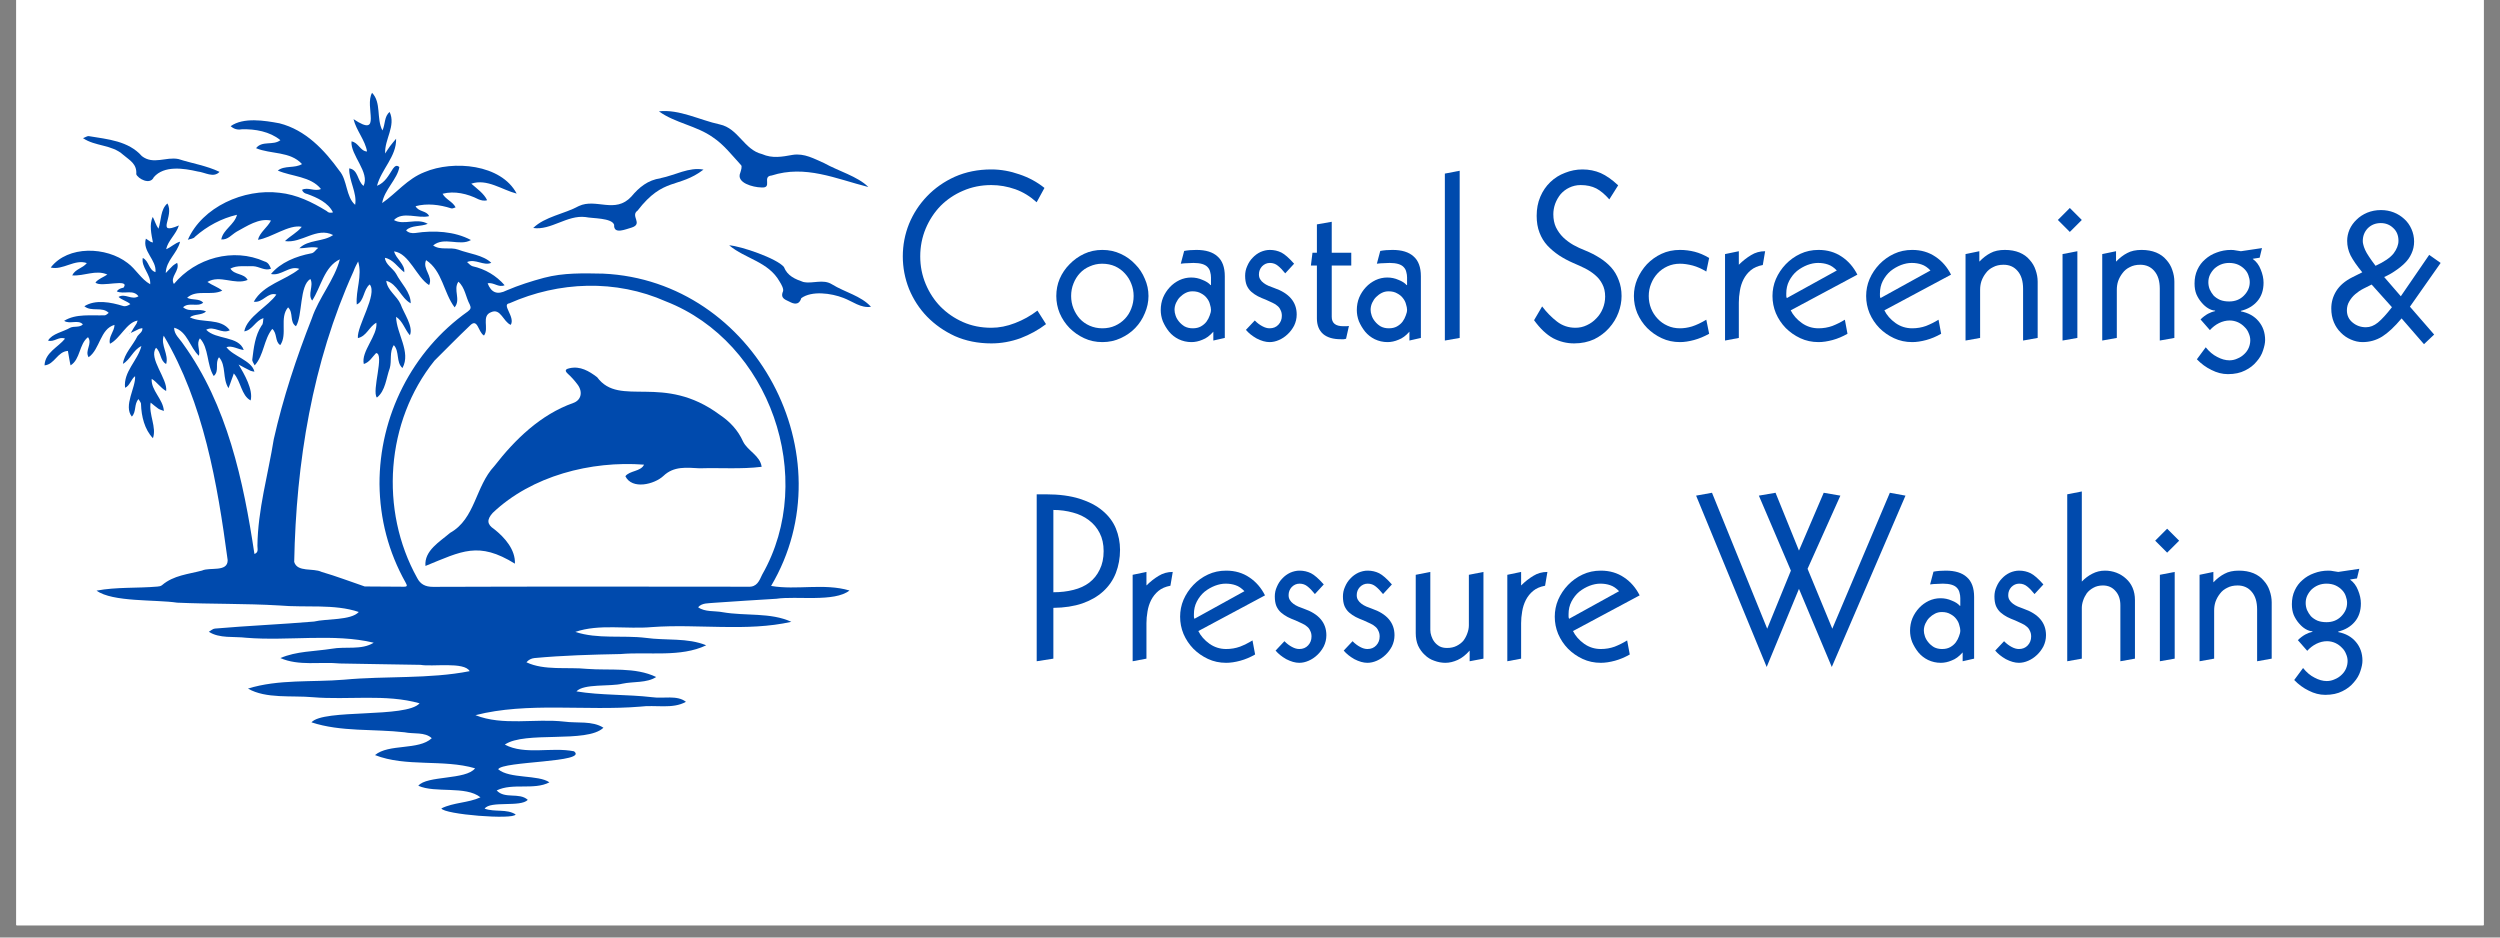 <svg xmlns="http://www.w3.org/2000/svg" xmlns:xlink="http://www.w3.org/1999/xlink" width="200" zoomAndPan="magnify" viewBox="0 0 150 56.25" height="75" preserveAspectRatio="xMidYMid meet" version="1.0"><rect x="0" y="0" width="150" height="56.25" fill="#808080" stroke="none"/><defs><g/><clipPath id="b7c80c085c"><path d="M 0.988 0 L 149.012 0 L 149.012 55.512 L 0.988 55.512 Z M 0.988 0 " clip-rule="nonzero"/></clipPath><clipPath id="2b241cbc75"><path d="M 2.672 5.551 L 51 5.551 L 51 49.219 L 2.672 49.219 Z M 2.672 5.551 " clip-rule="nonzero"/></clipPath><clipPath id="55d27cad61"><path d="M 39 6 L 52.258 6 L 52.258 12 L 39 12 Z M 39 6 " clip-rule="nonzero"/></clipPath><clipPath id="ed5163a3f0"><path d="M 43 14 L 52.258 14 L 52.258 19 L 43 19 Z M 43 14 " clip-rule="nonzero"/></clipPath></defs><g clip-path="url(#b7c80c085c)"><path fill="#ffffff" d="M 0.988 0 L 149.012 0 L 149.012 62.91 L 0.988 62.91 Z M 0.988 0 " fill-opacity="1" fill-rule="nonzero"/><path fill="#ffffff" d="M 0.988 0 L 149.012 0 L 149.012 55.512 L 0.988 55.512 Z M 0.988 0 " fill-opacity="1" fill-rule="nonzero"/><path fill="#ffffff" d="M 0.988 0 L 149.012 0 L 149.012 55.512 L 0.988 55.512 Z M 0.988 0 " fill-opacity="1" fill-rule="nonzero"/></g><g fill="#004aad" fill-opacity="1"><g transform="translate(53.73, 20.354)"><g><path d="M 0.438 -4.969 C 0.438 -5.645 0.562 -6.297 0.812 -6.922 C 1.07 -7.547 1.43 -8.098 1.891 -8.578 C 2.359 -9.066 2.914 -9.457 3.562 -9.75 C 4.219 -10.039 4.945 -10.188 5.75 -10.188 C 6.32 -10.188 6.883 -10.086 7.438 -9.891 C 8 -9.703 8.5 -9.43 8.938 -9.078 L 8.469 -8.219 C 8.082 -8.57 7.656 -8.832 7.188 -9 C 6.719 -9.164 6.238 -9.25 5.75 -9.25 C 5.133 -9.25 4.566 -9.133 4.047 -8.906 C 3.535 -8.688 3.086 -8.383 2.703 -8 C 2.328 -7.613 2.031 -7.16 1.812 -6.641 C 1.594 -6.117 1.484 -5.562 1.484 -4.969 C 1.484 -4.383 1.594 -3.832 1.812 -3.312 C 2.031 -2.789 2.328 -2.336 2.703 -1.953 C 3.086 -1.566 3.535 -1.258 4.047 -1.031 C 4.566 -0.801 5.133 -0.688 5.75 -0.688 C 6.219 -0.688 6.691 -0.781 7.172 -0.969 C 7.66 -1.156 8.109 -1.406 8.516 -1.719 L 9.031 -0.906 C 8.582 -0.562 8.07 -0.281 7.5 -0.062 C 6.926 0.145 6.344 0.25 5.75 0.25 C 4.945 0.25 4.219 0.102 3.562 -0.188 C 2.914 -0.488 2.359 -0.879 1.891 -1.359 C 1.43 -1.836 1.07 -2.391 0.812 -3.016 C 0.562 -3.648 0.438 -4.301 0.438 -4.969 Z M 0.438 -4.969 "/></g></g></g><g fill="#004aad" fill-opacity="1"><g transform="translate(62.94, 20.354)"><g><path d="M 3.188 -4.531 C 2.926 -4.531 2.68 -4.477 2.453 -4.375 C 2.223 -4.281 2.023 -4.145 1.859 -3.969 C 1.691 -3.789 1.562 -3.582 1.469 -3.344 C 1.375 -3.113 1.328 -2.863 1.328 -2.594 C 1.328 -2.332 1.375 -2.082 1.469 -1.844 C 1.562 -1.613 1.688 -1.41 1.844 -1.234 C 2.008 -1.055 2.207 -0.914 2.438 -0.812 C 2.676 -0.707 2.93 -0.656 3.203 -0.656 C 3.484 -0.656 3.738 -0.707 3.969 -0.812 C 4.195 -0.914 4.395 -1.055 4.562 -1.234 C 4.727 -1.41 4.852 -1.613 4.938 -1.844 C 5.031 -2.082 5.078 -2.332 5.078 -2.594 C 5.078 -2.852 5.031 -3.098 4.938 -3.328 C 4.852 -3.555 4.727 -3.758 4.562 -3.938 C 4.395 -4.125 4.195 -4.27 3.969 -4.375 C 3.738 -4.477 3.477 -4.531 3.188 -4.531 Z M 0.438 -2.594 C 0.438 -2.957 0.504 -3.301 0.641 -3.625 C 0.785 -3.957 0.984 -4.25 1.234 -4.5 C 1.484 -4.758 1.773 -4.969 2.109 -5.125 C 2.441 -5.281 2.805 -5.359 3.203 -5.359 C 3.598 -5.359 3.961 -5.281 4.297 -5.125 C 4.641 -4.969 4.93 -4.758 5.172 -4.5 C 5.422 -4.25 5.613 -3.957 5.75 -3.625 C 5.895 -3.301 5.969 -2.957 5.969 -2.594 C 5.969 -2.238 5.895 -1.895 5.75 -1.562 C 5.613 -1.227 5.422 -0.93 5.172 -0.672 C 4.93 -0.422 4.641 -0.219 4.297 -0.062 C 3.961 0.094 3.598 0.172 3.203 0.172 C 2.805 0.172 2.441 0.094 2.109 -0.062 C 1.773 -0.219 1.484 -0.422 1.234 -0.672 C 0.984 -0.93 0.785 -1.227 0.641 -1.562 C 0.504 -1.895 0.438 -2.238 0.438 -2.594 Z M 0.438 -2.594 "/></g></g></g><g fill="#004aad" fill-opacity="1"><g transform="translate(69.347, 20.354)"><g><path d="M 2.203 -2.875 C 2.055 -2.875 1.922 -2.844 1.797 -2.781 C 1.672 -2.719 1.555 -2.633 1.453 -2.531 C 1.359 -2.438 1.281 -2.32 1.219 -2.188 C 1.156 -2.051 1.125 -1.91 1.125 -1.766 C 1.125 -1.66 1.145 -1.547 1.188 -1.422 C 1.227 -1.297 1.297 -1.176 1.391 -1.062 C 1.484 -0.945 1.598 -0.848 1.734 -0.766 C 1.879 -0.691 2.039 -0.656 2.219 -0.656 C 2.406 -0.656 2.566 -0.691 2.703 -0.766 C 2.848 -0.848 2.961 -0.945 3.047 -1.062 C 3.129 -1.176 3.191 -1.297 3.234 -1.422 C 3.285 -1.547 3.312 -1.66 3.312 -1.766 C 3.312 -1.859 3.289 -1.969 3.25 -2.094 C 3.219 -2.227 3.156 -2.352 3.062 -2.469 C 2.977 -2.582 2.863 -2.676 2.719 -2.75 C 2.582 -2.832 2.41 -2.875 2.203 -2.875 Z M 1.703 -5.297 C 1.797 -5.316 1.91 -5.332 2.047 -5.344 C 2.191 -5.352 2.32 -5.359 2.438 -5.359 C 3 -5.359 3.422 -5.227 3.703 -4.969 C 3.992 -4.719 4.141 -4.32 4.141 -3.781 L 4.141 -0.078 L 3.453 0.078 L 3.453 -0.453 C 3.242 -0.211 3.023 -0.051 2.797 0.031 C 2.578 0.125 2.359 0.172 2.141 0.172 C 1.867 0.172 1.613 0.113 1.375 0 C 1.145 -0.113 0.953 -0.266 0.797 -0.453 C 0.641 -0.648 0.516 -0.859 0.422 -1.078 C 0.336 -1.305 0.297 -1.531 0.297 -1.75 C 0.297 -2.02 0.344 -2.27 0.438 -2.5 C 0.539 -2.738 0.676 -2.945 0.844 -3.125 C 1.008 -3.301 1.203 -3.441 1.422 -3.547 C 1.641 -3.648 1.875 -3.703 2.125 -3.703 C 2.363 -3.703 2.586 -3.656 2.797 -3.562 C 3.016 -3.477 3.176 -3.375 3.281 -3.25 L 3.312 -3.25 L 3.312 -3.703 C 3.312 -3.816 3.297 -3.926 3.266 -4.031 C 3.242 -4.145 3.191 -4.242 3.109 -4.328 C 3.035 -4.41 2.926 -4.473 2.781 -4.516 C 2.645 -4.555 2.473 -4.578 2.266 -4.578 C 2.141 -4.578 2.016 -4.57 1.891 -4.562 C 1.773 -4.562 1.645 -4.551 1.5 -4.531 Z M 1.703 -5.297 "/></g></g></g><g fill="#004aad" fill-opacity="1"><g transform="translate(74.208, 20.354)"><g><path d="M 0.5 -3.812 C 0.5 -4.008 0.539 -4.203 0.625 -4.391 C 0.707 -4.586 0.816 -4.754 0.953 -4.891 C 1.086 -5.035 1.242 -5.148 1.422 -5.234 C 1.609 -5.316 1.797 -5.359 1.984 -5.359 C 2.234 -5.359 2.461 -5.305 2.672 -5.203 C 2.879 -5.098 3.133 -4.875 3.438 -4.531 L 2.906 -3.953 C 2.75 -4.148 2.602 -4.301 2.469 -4.406 C 2.332 -4.52 2.172 -4.578 1.984 -4.578 C 1.805 -4.578 1.648 -4.508 1.516 -4.375 C 1.391 -4.238 1.328 -4.078 1.328 -3.891 C 1.328 -3.773 1.352 -3.676 1.406 -3.594 C 1.457 -3.508 1.523 -3.438 1.609 -3.375 C 1.691 -3.312 1.789 -3.254 1.906 -3.203 C 2.02 -3.16 2.129 -3.117 2.234 -3.078 C 3.141 -2.766 3.594 -2.234 3.594 -1.484 C 3.594 -1.242 3.539 -1.02 3.438 -0.812 C 3.332 -0.613 3.203 -0.441 3.047 -0.297 C 2.891 -0.148 2.719 -0.035 2.531 0.047 C 2.344 0.129 2.156 0.172 1.969 0.172 C 1.727 0.172 1.469 0.098 1.188 -0.047 C 0.914 -0.203 0.703 -0.375 0.547 -0.562 L 1.078 -1.125 C 1.223 -0.977 1.375 -0.863 1.531 -0.781 C 1.688 -0.695 1.832 -0.656 1.969 -0.656 C 2.188 -0.656 2.363 -0.727 2.5 -0.875 C 2.633 -1.02 2.703 -1.195 2.703 -1.406 C 2.703 -1.539 2.676 -1.656 2.625 -1.75 C 2.582 -1.852 2.52 -1.938 2.438 -2 C 2.363 -2.07 2.266 -2.133 2.141 -2.188 C 2.016 -2.25 1.879 -2.312 1.734 -2.375 C 1.566 -2.438 1.41 -2.504 1.266 -2.578 C 1.129 -2.648 1 -2.738 0.875 -2.844 C 0.758 -2.945 0.664 -3.078 0.594 -3.234 C 0.531 -3.391 0.5 -3.582 0.5 -3.812 Z M 0.5 -3.812 "/></g></g></g><g fill="#004aad" fill-opacity="1"><g transform="translate(78.295, 20.354)"><g><path d="M 1.609 -5.188 L 2.781 -5.188 L 2.781 -4.422 L 1.609 -4.422 L 1.609 -1.344 C 1.609 -0.969 1.836 -0.781 2.297 -0.781 C 2.348 -0.781 2.398 -0.781 2.453 -0.781 C 2.516 -0.781 2.578 -0.785 2.641 -0.797 L 2.469 -0.031 C 2.445 -0.02 2.398 -0.008 2.328 0 C 2.254 0 2.195 0 2.156 0 C 1.695 0 1.344 -0.102 1.094 -0.312 C 0.844 -0.531 0.719 -0.844 0.719 -1.25 L 0.719 -4.422 L 0.359 -4.422 L 0.453 -5.188 L 0.719 -5.188 L 0.719 -6.891 L 1.609 -7.047 Z M 1.609 -5.188 "/></g></g></g><g fill="#004aad" fill-opacity="1"><g transform="translate(81.112, 20.354)"><g><path d="M 2.203 -2.875 C 2.055 -2.875 1.922 -2.844 1.797 -2.781 C 1.672 -2.719 1.555 -2.633 1.453 -2.531 C 1.359 -2.438 1.281 -2.32 1.219 -2.188 C 1.156 -2.051 1.125 -1.91 1.125 -1.766 C 1.125 -1.66 1.145 -1.547 1.188 -1.422 C 1.227 -1.297 1.297 -1.176 1.391 -1.062 C 1.484 -0.945 1.598 -0.848 1.734 -0.766 C 1.879 -0.691 2.039 -0.656 2.219 -0.656 C 2.406 -0.656 2.566 -0.691 2.703 -0.766 C 2.848 -0.848 2.961 -0.945 3.047 -1.062 C 3.129 -1.176 3.191 -1.297 3.234 -1.422 C 3.285 -1.547 3.312 -1.66 3.312 -1.766 C 3.312 -1.859 3.289 -1.969 3.25 -2.094 C 3.219 -2.227 3.156 -2.352 3.062 -2.469 C 2.977 -2.582 2.863 -2.676 2.719 -2.75 C 2.582 -2.832 2.41 -2.875 2.203 -2.875 Z M 1.703 -5.297 C 1.797 -5.316 1.91 -5.332 2.047 -5.344 C 2.191 -5.352 2.32 -5.359 2.438 -5.359 C 3 -5.359 3.422 -5.227 3.703 -4.969 C 3.992 -4.719 4.141 -4.32 4.141 -3.781 L 4.141 -0.078 L 3.453 0.078 L 3.453 -0.453 C 3.242 -0.211 3.023 -0.051 2.797 0.031 C 2.578 0.125 2.359 0.172 2.141 0.172 C 1.867 0.172 1.613 0.113 1.375 0 C 1.145 -0.113 0.953 -0.266 0.797 -0.453 C 0.641 -0.648 0.516 -0.859 0.422 -1.078 C 0.336 -1.305 0.297 -1.531 0.297 -1.75 C 0.297 -2.02 0.344 -2.27 0.438 -2.5 C 0.539 -2.738 0.676 -2.945 0.844 -3.125 C 1.008 -3.301 1.203 -3.441 1.422 -3.547 C 1.641 -3.648 1.875 -3.703 2.125 -3.703 C 2.363 -3.703 2.586 -3.656 2.797 -3.562 C 3.016 -3.477 3.176 -3.375 3.281 -3.25 L 3.312 -3.25 L 3.312 -3.703 C 3.312 -3.816 3.297 -3.926 3.266 -4.031 C 3.242 -4.145 3.191 -4.242 3.109 -4.328 C 3.035 -4.41 2.926 -4.473 2.781 -4.516 C 2.645 -4.555 2.473 -4.578 2.266 -4.578 C 2.141 -4.578 2.016 -4.57 1.891 -4.562 C 1.773 -4.562 1.645 -4.551 1.5 -4.531 Z M 1.703 -5.297 "/></g></g></g><g fill="#004aad" fill-opacity="1"><g transform="translate(85.972, 20.354)"><g><path d="M 1.609 -0.078 L 0.719 0.078 L 0.719 -9.938 L 1.609 -10.109 Z M 1.609 -0.078 "/></g></g></g><g fill="#004aad" fill-opacity="1"><g transform="translate(88.292, 20.354)"><g/></g></g><g fill="#004aad" fill-opacity="1"><g transform="translate(91.606, 20.354)"><g><path d="M 0.594 -7.406 C 0.594 -7.82 0.664 -8.203 0.812 -8.547 C 0.957 -8.891 1.156 -9.18 1.406 -9.422 C 1.664 -9.672 1.961 -9.859 2.297 -9.984 C 2.629 -10.117 2.977 -10.188 3.344 -10.188 C 3.738 -10.188 4.102 -10.113 4.438 -9.969 C 4.77 -9.82 5.117 -9.578 5.484 -9.234 L 4.953 -8.391 C 4.691 -8.691 4.43 -8.91 4.172 -9.047 C 3.91 -9.18 3.598 -9.25 3.234 -9.25 C 2.984 -9.25 2.754 -9.195 2.547 -9.094 C 2.348 -9 2.176 -8.867 2.031 -8.703 C 1.895 -8.535 1.785 -8.344 1.703 -8.125 C 1.629 -7.914 1.594 -7.707 1.594 -7.5 C 1.594 -7.207 1.645 -6.945 1.75 -6.719 C 1.863 -6.488 2.008 -6.285 2.188 -6.109 C 2.363 -5.941 2.566 -5.789 2.797 -5.656 C 3.023 -5.531 3.258 -5.422 3.5 -5.328 C 3.812 -5.203 4.098 -5.055 4.359 -4.891 C 4.629 -4.723 4.863 -4.531 5.062 -4.312 C 5.258 -4.094 5.41 -3.836 5.516 -3.547 C 5.629 -3.266 5.688 -2.945 5.688 -2.594 C 5.688 -2.258 5.625 -1.926 5.5 -1.594 C 5.375 -1.258 5.188 -0.953 4.938 -0.672 C 4.695 -0.398 4.398 -0.176 4.047 0 C 3.691 0.164 3.289 0.25 2.844 0.25 C 2.395 0.25 1.973 0.145 1.578 -0.062 C 1.18 -0.281 0.801 -0.641 0.438 -1.141 L 0.922 -1.969 C 1.191 -1.613 1.488 -1.312 1.812 -1.062 C 2.133 -0.812 2.504 -0.688 2.922 -0.688 C 3.16 -0.688 3.391 -0.738 3.609 -0.844 C 3.828 -0.945 4.016 -1.082 4.172 -1.25 C 4.336 -1.414 4.469 -1.613 4.562 -1.844 C 4.656 -2.07 4.703 -2.312 4.703 -2.562 C 4.703 -2.852 4.645 -3.102 4.531 -3.312 C 4.426 -3.52 4.285 -3.695 4.109 -3.844 C 3.93 -4 3.727 -4.133 3.5 -4.25 C 3.27 -4.363 3.031 -4.473 2.781 -4.578 C 2.477 -4.711 2.195 -4.863 1.938 -5.031 C 1.676 -5.207 1.441 -5.406 1.234 -5.625 C 1.035 -5.844 0.879 -6.098 0.766 -6.391 C 0.648 -6.691 0.594 -7.031 0.594 -7.406 Z M 0.594 -7.406 "/></g></g></g><g fill="#004aad" fill-opacity="1"><g transform="translate(97.737, 20.354)"><g><path d="M 0.297 -2.594 C 0.297 -2.945 0.363 -3.285 0.5 -3.609 C 0.645 -3.941 0.836 -4.238 1.078 -4.5 C 1.328 -4.758 1.617 -4.969 1.953 -5.125 C 2.285 -5.281 2.656 -5.359 3.062 -5.359 C 3.363 -5.359 3.656 -5.32 3.938 -5.25 C 4.227 -5.176 4.52 -5.051 4.812 -4.875 L 4.641 -4.062 C 4.367 -4.227 4.098 -4.348 3.828 -4.422 C 3.555 -4.492 3.301 -4.531 3.062 -4.531 C 2.789 -4.531 2.539 -4.477 2.312 -4.375 C 2.082 -4.27 1.883 -4.129 1.719 -3.953 C 1.551 -3.773 1.422 -3.566 1.328 -3.328 C 1.234 -3.098 1.188 -2.852 1.188 -2.594 C 1.188 -2.332 1.234 -2.082 1.328 -1.844 C 1.422 -1.613 1.551 -1.41 1.719 -1.234 C 1.883 -1.055 2.082 -0.914 2.312 -0.812 C 2.539 -0.707 2.789 -0.656 3.062 -0.656 C 3.289 -0.656 3.531 -0.691 3.781 -0.766 C 4.039 -0.848 4.328 -0.984 4.641 -1.172 L 4.812 -0.328 C 4.508 -0.16 4.207 -0.035 3.906 0.047 C 3.602 0.129 3.32 0.172 3.062 0.172 C 2.664 0.172 2.301 0.094 1.969 -0.062 C 1.633 -0.219 1.344 -0.422 1.094 -0.672 C 0.844 -0.93 0.645 -1.227 0.5 -1.562 C 0.363 -1.895 0.297 -2.238 0.297 -2.594 Z M 0.297 -2.594 "/></g></g></g><g fill="#004aad" fill-opacity="1"><g transform="translate(102.846, 20.354)"><g><path d="M 1.484 -5.281 L 1.484 -4.469 C 1.723 -4.707 1.969 -4.898 2.219 -5.047 C 2.469 -5.203 2.75 -5.281 3.062 -5.281 L 2.922 -4.453 C 2.629 -4.398 2.391 -4.297 2.203 -4.141 C 2.023 -3.992 1.879 -3.812 1.766 -3.594 C 1.66 -3.383 1.586 -3.156 1.547 -2.906 C 1.504 -2.664 1.484 -2.43 1.484 -2.203 L 1.484 -0.078 L 0.656 0.078 L 0.656 -5.109 Z M 1.484 -5.281 "/></g></g></g><g fill="#004aad" fill-opacity="1"><g transform="translate(105.911, 20.354)"><g><path d="M 3.172 -4.578 C 2.961 -4.578 2.75 -4.535 2.531 -4.453 C 2.312 -4.367 2.102 -4.25 1.906 -4.094 C 1.719 -3.938 1.562 -3.738 1.438 -3.5 C 1.32 -3.27 1.266 -3.02 1.266 -2.75 C 1.266 -2.695 1.266 -2.648 1.266 -2.609 C 1.266 -2.566 1.273 -2.52 1.297 -2.469 L 4.297 -4.125 C 4.129 -4.301 3.953 -4.422 3.766 -4.484 C 3.586 -4.547 3.391 -4.578 3.172 -4.578 Z M 0.438 -2.594 C 0.438 -2.945 0.504 -3.285 0.641 -3.609 C 0.785 -3.941 0.984 -4.238 1.234 -4.5 C 1.484 -4.758 1.773 -4.969 2.109 -5.125 C 2.441 -5.281 2.805 -5.359 3.203 -5.359 C 3.734 -5.359 4.195 -5.223 4.594 -4.953 C 4.988 -4.691 5.301 -4.332 5.531 -3.875 L 1.531 -1.734 C 1.676 -1.441 1.898 -1.188 2.203 -0.969 C 2.504 -0.758 2.836 -0.656 3.203 -0.656 C 3.492 -0.656 3.77 -0.703 4.031 -0.797 C 4.289 -0.898 4.539 -1.023 4.781 -1.172 L 4.938 -0.328 C 4.645 -0.16 4.348 -0.035 4.047 0.047 C 3.742 0.129 3.461 0.172 3.203 0.172 C 2.805 0.172 2.441 0.094 2.109 -0.062 C 1.773 -0.219 1.484 -0.422 1.234 -0.672 C 0.984 -0.93 0.785 -1.227 0.641 -1.562 C 0.504 -1.895 0.438 -2.238 0.438 -2.594 Z M 0.438 -2.594 "/></g></g></g><g fill="#004aad" fill-opacity="1"><g transform="translate(111.531, 20.354)"><g><path d="M 3.172 -4.578 C 2.961 -4.578 2.75 -4.535 2.531 -4.453 C 2.312 -4.367 2.102 -4.25 1.906 -4.094 C 1.719 -3.938 1.562 -3.738 1.438 -3.5 C 1.32 -3.27 1.266 -3.02 1.266 -2.75 C 1.266 -2.695 1.266 -2.648 1.266 -2.609 C 1.266 -2.566 1.273 -2.52 1.297 -2.469 L 4.297 -4.125 C 4.129 -4.301 3.953 -4.422 3.766 -4.484 C 3.586 -4.547 3.391 -4.578 3.172 -4.578 Z M 0.438 -2.594 C 0.438 -2.945 0.504 -3.285 0.641 -3.609 C 0.785 -3.941 0.984 -4.238 1.234 -4.5 C 1.484 -4.758 1.773 -4.969 2.109 -5.125 C 2.441 -5.281 2.805 -5.359 3.203 -5.359 C 3.734 -5.359 4.195 -5.223 4.594 -4.953 C 4.988 -4.691 5.301 -4.332 5.531 -3.875 L 1.531 -1.734 C 1.676 -1.441 1.898 -1.188 2.203 -0.969 C 2.504 -0.758 2.836 -0.656 3.203 -0.656 C 3.492 -0.656 3.77 -0.703 4.031 -0.797 C 4.289 -0.898 4.539 -1.023 4.781 -1.172 L 4.938 -0.328 C 4.645 -0.16 4.348 -0.035 4.047 0.047 C 3.742 0.129 3.461 0.172 3.203 0.172 C 2.805 0.172 2.441 0.094 2.109 -0.062 C 1.773 -0.219 1.484 -0.422 1.234 -0.672 C 0.984 -0.93 0.785 -1.227 0.641 -1.562 C 0.504 -1.895 0.438 -2.238 0.438 -2.594 Z M 0.438 -2.594 "/></g></g></g><g fill="#004aad" fill-opacity="1"><g transform="translate(117.151, 20.354)"><g><path d="M 1.609 -4.656 C 1.828 -4.883 2.051 -5.055 2.281 -5.172 C 2.508 -5.297 2.797 -5.359 3.141 -5.359 C 3.473 -5.359 3.766 -5.305 4.016 -5.203 C 4.266 -5.098 4.469 -4.953 4.625 -4.766 C 4.789 -4.586 4.91 -4.383 4.984 -4.156 C 5.066 -3.926 5.109 -3.691 5.109 -3.453 L 5.109 -0.078 L 4.234 0.078 L 4.234 -3.031 C 4.234 -3.488 4.125 -3.844 3.906 -4.094 C 3.695 -4.344 3.414 -4.469 3.062 -4.469 C 2.82 -4.469 2.613 -4.422 2.438 -4.328 C 2.258 -4.242 2.113 -4.125 2 -3.969 C 1.883 -3.82 1.797 -3.66 1.734 -3.484 C 1.68 -3.316 1.656 -3.145 1.656 -2.969 L 1.656 -0.078 L 0.781 0.078 L 0.781 -5.109 L 1.609 -5.281 Z M 1.609 -4.656 "/></g></g></g><g fill="#004aad" fill-opacity="1"><g transform="translate(123.033, 20.354)"><g><path d="M 1.609 -0.078 L 0.719 0.078 L 0.719 -5.109 L 1.609 -5.281 Z M 1.875 -7.156 L 1.156 -6.438 L 0.438 -7.156 L 1.156 -7.875 Z M 1.875 -7.156 "/></g></g></g><g fill="#004aad" fill-opacity="1"><g transform="translate(125.353, 20.354)"><g><path d="M 1.609 -4.656 C 1.828 -4.883 2.051 -5.055 2.281 -5.172 C 2.508 -5.297 2.797 -5.359 3.141 -5.359 C 3.473 -5.359 3.766 -5.305 4.016 -5.203 C 4.266 -5.098 4.469 -4.953 4.625 -4.766 C 4.789 -4.586 4.91 -4.383 4.984 -4.156 C 5.066 -3.926 5.109 -3.691 5.109 -3.453 L 5.109 -0.078 L 4.234 0.078 L 4.234 -3.031 C 4.234 -3.488 4.125 -3.844 3.906 -4.094 C 3.695 -4.344 3.414 -4.469 3.062 -4.469 C 2.82 -4.469 2.613 -4.422 2.438 -4.328 C 2.258 -4.242 2.113 -4.125 2 -3.969 C 1.883 -3.82 1.797 -3.66 1.734 -3.484 C 1.68 -3.316 1.656 -3.145 1.656 -2.969 L 1.656 -0.078 L 0.781 0.078 L 0.781 -5.109 L 1.609 -5.281 Z M 1.609 -4.656 "/></g></g></g><g fill="#004aad" fill-opacity="1"><g transform="translate(131.235, 20.354)"><g><path d="M 2.516 -4.578 C 2.336 -4.578 2.172 -4.547 2.016 -4.484 C 1.867 -4.422 1.738 -4.336 1.625 -4.234 C 1.52 -4.129 1.43 -4.004 1.359 -3.859 C 1.297 -3.723 1.266 -3.578 1.266 -3.422 C 1.266 -3.285 1.289 -3.145 1.344 -3 C 1.406 -2.863 1.484 -2.738 1.578 -2.625 C 1.68 -2.52 1.812 -2.43 1.969 -2.359 C 2.125 -2.297 2.305 -2.266 2.516 -2.266 C 2.867 -2.266 3.16 -2.379 3.391 -2.609 C 3.629 -2.848 3.75 -3.117 3.75 -3.422 C 3.75 -3.555 3.723 -3.691 3.672 -3.828 C 3.629 -3.961 3.555 -4.082 3.453 -4.188 C 3.348 -4.301 3.219 -4.395 3.062 -4.469 C 2.906 -4.539 2.723 -4.578 2.516 -4.578 Z M 4.484 -5.469 L 4.344 -4.891 L 3.938 -4.828 L 3.938 -4.812 C 4.145 -4.664 4.301 -4.457 4.406 -4.188 C 4.52 -3.914 4.578 -3.648 4.578 -3.391 C 4.578 -2.941 4.453 -2.57 4.203 -2.281 C 3.961 -2 3.633 -1.805 3.219 -1.703 L 3.219 -1.672 C 3.664 -1.586 4.02 -1.391 4.281 -1.078 C 4.539 -0.773 4.672 -0.398 4.672 0.047 C 4.672 0.223 4.629 0.43 4.547 0.672 C 4.473 0.91 4.344 1.133 4.156 1.344 C 3.977 1.562 3.75 1.738 3.469 1.875 C 3.188 2.02 2.844 2.094 2.438 2.094 C 2.102 2.094 1.773 2.008 1.453 1.844 C 1.129 1.688 0.836 1.473 0.578 1.203 L 1.109 0.484 C 1.316 0.742 1.547 0.938 1.797 1.062 C 2.047 1.195 2.289 1.266 2.531 1.266 C 2.707 1.266 2.867 1.227 3.016 1.156 C 3.172 1.094 3.305 1.004 3.422 0.891 C 3.535 0.785 3.625 0.66 3.688 0.516 C 3.75 0.367 3.781 0.219 3.781 0.062 C 3.781 -0.082 3.75 -0.223 3.688 -0.359 C 3.633 -0.504 3.551 -0.629 3.438 -0.734 C 3.332 -0.848 3.203 -0.941 3.047 -1.016 C 2.891 -1.086 2.723 -1.125 2.547 -1.125 C 2.328 -1.125 2.113 -1.07 1.906 -0.969 C 1.695 -0.863 1.516 -0.723 1.359 -0.547 L 0.797 -1.188 C 0.941 -1.332 1.094 -1.445 1.25 -1.531 C 1.406 -1.613 1.547 -1.664 1.672 -1.688 L 1.672 -1.719 L 1.656 -1.719 C 1.531 -1.727 1.395 -1.773 1.25 -1.859 C 1.113 -1.941 0.984 -2.055 0.859 -2.203 C 0.734 -2.348 0.629 -2.516 0.547 -2.703 C 0.473 -2.891 0.438 -3.102 0.438 -3.344 C 0.438 -3.645 0.492 -3.922 0.609 -4.172 C 0.723 -4.422 0.879 -4.629 1.078 -4.797 C 1.273 -4.973 1.504 -5.109 1.766 -5.203 C 2.035 -5.305 2.32 -5.359 2.625 -5.359 C 2.738 -5.359 2.836 -5.348 2.922 -5.328 C 3.016 -5.316 3.113 -5.301 3.219 -5.281 Z M 4.484 -5.469 "/></g></g></g><g fill="#004aad" fill-opacity="1"><g transform="translate(136.344, 20.354)"><g/></g></g><g fill="#004aad" fill-opacity="1"><g transform="translate(139.658, 20.354)"><g><path d="M 2.641 -3.281 C 2.484 -3.207 2.316 -3.125 2.141 -3.031 C 1.961 -2.938 1.801 -2.828 1.656 -2.703 C 1.508 -2.578 1.391 -2.43 1.297 -2.266 C 1.203 -2.109 1.156 -1.93 1.156 -1.734 C 1.156 -1.43 1.27 -1.188 1.5 -1 C 1.727 -0.812 1.992 -0.719 2.297 -0.719 C 2.547 -0.719 2.785 -0.812 3.016 -1 C 3.254 -1.195 3.535 -1.504 3.859 -1.922 Z M 3.188 -6.969 C 2.875 -6.969 2.613 -6.863 2.406 -6.656 C 2.207 -6.445 2.109 -6.191 2.109 -5.891 C 2.109 -5.828 2.117 -5.754 2.141 -5.672 C 2.16 -5.586 2.195 -5.484 2.25 -5.359 C 2.301 -5.242 2.379 -5.109 2.484 -4.953 C 2.586 -4.797 2.719 -4.613 2.875 -4.406 C 3.395 -4.645 3.754 -4.891 3.953 -5.141 C 4.148 -5.398 4.25 -5.656 4.25 -5.906 C 4.25 -6.227 4.145 -6.484 3.938 -6.672 C 3.738 -6.867 3.488 -6.969 3.188 -6.969 Z M 1.172 -5.906 C 1.172 -6.133 1.219 -6.359 1.312 -6.578 C 1.414 -6.805 1.555 -7.004 1.734 -7.172 C 1.91 -7.348 2.125 -7.488 2.375 -7.594 C 2.625 -7.695 2.898 -7.75 3.203 -7.75 C 3.473 -7.75 3.727 -7.703 3.969 -7.609 C 4.207 -7.516 4.414 -7.383 4.594 -7.219 C 4.781 -7.051 4.926 -6.848 5.031 -6.609 C 5.133 -6.379 5.188 -6.129 5.188 -5.859 C 5.188 -5.598 5.133 -5.359 5.031 -5.141 C 4.938 -4.93 4.805 -4.742 4.641 -4.578 C 4.473 -4.41 4.281 -4.254 4.062 -4.109 C 3.852 -3.961 3.629 -3.836 3.391 -3.734 L 4.391 -2.578 L 6.094 -5.062 L 6.781 -4.578 L 4.938 -1.953 L 6.391 -0.281 L 5.781 0.297 L 4.438 -1.25 C 4.008 -0.738 3.617 -0.375 3.266 -0.156 C 2.91 0.062 2.52 0.172 2.094 0.172 C 1.852 0.172 1.617 0.117 1.391 0.016 C 1.172 -0.078 0.973 -0.211 0.797 -0.391 C 0.617 -0.566 0.477 -0.773 0.375 -1.016 C 0.27 -1.266 0.219 -1.539 0.219 -1.844 C 0.219 -2.219 0.316 -2.566 0.516 -2.891 C 0.723 -3.223 1.047 -3.5 1.484 -3.719 L 2.078 -4.016 C 1.754 -4.41 1.52 -4.75 1.375 -5.031 C 1.238 -5.312 1.172 -5.602 1.172 -5.906 Z M 1.172 -5.906 "/></g></g></g><g fill="#004aad" fill-opacity="1"><g transform="translate(146.559, 20.354)"><g/></g></g><g fill="#004aad" fill-opacity="1"><g transform="translate(61.421, 39.597)"><g><path d="M 1.781 -4.062 C 2.219 -4.062 2.617 -4.109 2.984 -4.203 C 3.359 -4.297 3.676 -4.441 3.938 -4.641 C 4.207 -4.848 4.414 -5.109 4.562 -5.422 C 4.719 -5.734 4.797 -6.102 4.797 -6.531 C 4.797 -6.945 4.719 -7.305 4.562 -7.609 C 4.406 -7.922 4.188 -8.18 3.906 -8.391 C 3.633 -8.598 3.316 -8.75 2.953 -8.844 C 2.586 -8.945 2.195 -9 1.781 -9 Z M 0.781 -9.938 L 1.344 -9.938 C 2.125 -9.938 2.797 -9.848 3.359 -9.672 C 3.922 -9.492 4.379 -9.254 4.734 -8.953 C 5.098 -8.648 5.363 -8.297 5.531 -7.891 C 5.695 -7.484 5.781 -7.055 5.781 -6.609 C 5.781 -6.109 5.695 -5.645 5.531 -5.219 C 5.363 -4.789 5.109 -4.422 4.766 -4.109 C 4.43 -3.805 4.016 -3.566 3.516 -3.391 C 3.023 -3.223 2.445 -3.133 1.781 -3.125 L 1.781 -0.078 L 0.781 0.078 Z M 0.781 -9.938 "/></g></g></g><g fill="#004aad" fill-opacity="1"><g transform="translate(67.303, 39.597)"><g><path d="M 1.484 -5.281 L 1.484 -4.469 C 1.723 -4.707 1.969 -4.898 2.219 -5.047 C 2.469 -5.203 2.75 -5.281 3.062 -5.281 L 2.922 -4.453 C 2.629 -4.398 2.391 -4.297 2.203 -4.141 C 2.023 -3.992 1.879 -3.812 1.766 -3.594 C 1.66 -3.383 1.586 -3.156 1.547 -2.906 C 1.504 -2.664 1.484 -2.43 1.484 -2.203 L 1.484 -0.078 L 0.656 0.078 L 0.656 -5.109 Z M 1.484 -5.281 "/></g></g></g><g fill="#004aad" fill-opacity="1"><g transform="translate(70.369, 39.597)"><g><path d="M 3.172 -4.578 C 2.961 -4.578 2.75 -4.535 2.531 -4.453 C 2.312 -4.367 2.102 -4.25 1.906 -4.094 C 1.719 -3.938 1.562 -3.738 1.438 -3.5 C 1.32 -3.27 1.266 -3.02 1.266 -2.75 C 1.266 -2.695 1.266 -2.648 1.266 -2.609 C 1.266 -2.566 1.273 -2.52 1.297 -2.469 L 4.297 -4.125 C 4.129 -4.301 3.953 -4.422 3.766 -4.484 C 3.586 -4.547 3.391 -4.578 3.172 -4.578 Z M 0.438 -2.594 C 0.438 -2.945 0.504 -3.285 0.641 -3.609 C 0.785 -3.941 0.984 -4.238 1.234 -4.5 C 1.484 -4.758 1.773 -4.969 2.109 -5.125 C 2.441 -5.281 2.805 -5.359 3.203 -5.359 C 3.734 -5.359 4.195 -5.223 4.594 -4.953 C 4.988 -4.691 5.301 -4.332 5.531 -3.875 L 1.531 -1.734 C 1.676 -1.441 1.898 -1.188 2.203 -0.969 C 2.504 -0.758 2.836 -0.656 3.203 -0.656 C 3.492 -0.656 3.77 -0.703 4.031 -0.797 C 4.289 -0.898 4.539 -1.023 4.781 -1.172 L 4.938 -0.328 C 4.645 -0.16 4.348 -0.035 4.047 0.047 C 3.742 0.129 3.461 0.172 3.203 0.172 C 2.805 0.172 2.441 0.094 2.109 -0.062 C 1.773 -0.219 1.484 -0.422 1.234 -0.672 C 0.984 -0.93 0.785 -1.227 0.641 -1.562 C 0.504 -1.895 0.438 -2.238 0.438 -2.594 Z M 0.438 -2.594 "/></g></g></g><g fill="#004aad" fill-opacity="1"><g transform="translate(75.988, 39.597)"><g><path d="M 0.5 -3.812 C 0.5 -4.008 0.539 -4.203 0.625 -4.391 C 0.707 -4.586 0.816 -4.754 0.953 -4.891 C 1.086 -5.035 1.242 -5.148 1.422 -5.234 C 1.609 -5.316 1.797 -5.359 1.984 -5.359 C 2.234 -5.359 2.461 -5.305 2.672 -5.203 C 2.879 -5.098 3.133 -4.875 3.438 -4.531 L 2.906 -3.953 C 2.75 -4.148 2.602 -4.301 2.469 -4.406 C 2.332 -4.52 2.172 -4.578 1.984 -4.578 C 1.805 -4.578 1.648 -4.508 1.516 -4.375 C 1.391 -4.238 1.328 -4.078 1.328 -3.891 C 1.328 -3.773 1.352 -3.676 1.406 -3.594 C 1.457 -3.508 1.523 -3.438 1.609 -3.375 C 1.691 -3.312 1.789 -3.254 1.906 -3.203 C 2.02 -3.16 2.129 -3.117 2.234 -3.078 C 3.141 -2.766 3.594 -2.234 3.594 -1.484 C 3.594 -1.242 3.539 -1.02 3.438 -0.812 C 3.332 -0.613 3.203 -0.441 3.047 -0.297 C 2.891 -0.148 2.719 -0.035 2.531 0.047 C 2.344 0.129 2.156 0.172 1.969 0.172 C 1.727 0.172 1.469 0.098 1.188 -0.047 C 0.914 -0.203 0.703 -0.375 0.547 -0.562 L 1.078 -1.125 C 1.223 -0.977 1.375 -0.863 1.531 -0.781 C 1.688 -0.695 1.832 -0.656 1.969 -0.656 C 2.188 -0.656 2.363 -0.727 2.5 -0.875 C 2.633 -1.02 2.703 -1.195 2.703 -1.406 C 2.703 -1.539 2.676 -1.656 2.625 -1.75 C 2.582 -1.852 2.52 -1.938 2.438 -2 C 2.363 -2.07 2.266 -2.133 2.141 -2.188 C 2.016 -2.25 1.879 -2.312 1.734 -2.375 C 1.566 -2.438 1.41 -2.504 1.266 -2.578 C 1.129 -2.648 1 -2.738 0.875 -2.844 C 0.758 -2.945 0.664 -3.078 0.594 -3.234 C 0.531 -3.391 0.5 -3.582 0.5 -3.812 Z M 0.5 -3.812 "/></g></g></g><g fill="#004aad" fill-opacity="1"><g transform="translate(80.076, 39.597)"><g><path d="M 0.5 -3.812 C 0.5 -4.008 0.539 -4.203 0.625 -4.391 C 0.707 -4.586 0.816 -4.754 0.953 -4.891 C 1.086 -5.035 1.242 -5.148 1.422 -5.234 C 1.609 -5.316 1.797 -5.359 1.984 -5.359 C 2.234 -5.359 2.461 -5.305 2.672 -5.203 C 2.879 -5.098 3.133 -4.875 3.438 -4.531 L 2.906 -3.953 C 2.75 -4.148 2.602 -4.301 2.469 -4.406 C 2.332 -4.52 2.172 -4.578 1.984 -4.578 C 1.805 -4.578 1.648 -4.508 1.516 -4.375 C 1.391 -4.238 1.328 -4.078 1.328 -3.891 C 1.328 -3.773 1.352 -3.676 1.406 -3.594 C 1.457 -3.508 1.523 -3.438 1.609 -3.375 C 1.691 -3.312 1.789 -3.254 1.906 -3.203 C 2.02 -3.16 2.129 -3.117 2.234 -3.078 C 3.141 -2.766 3.594 -2.234 3.594 -1.484 C 3.594 -1.242 3.539 -1.02 3.438 -0.812 C 3.332 -0.613 3.203 -0.441 3.047 -0.297 C 2.891 -0.148 2.719 -0.035 2.531 0.047 C 2.344 0.129 2.156 0.172 1.969 0.172 C 1.727 0.172 1.469 0.098 1.188 -0.047 C 0.914 -0.203 0.703 -0.375 0.547 -0.562 L 1.078 -1.125 C 1.223 -0.977 1.375 -0.863 1.531 -0.781 C 1.688 -0.695 1.832 -0.656 1.969 -0.656 C 2.188 -0.656 2.363 -0.727 2.5 -0.875 C 2.633 -1.02 2.703 -1.195 2.703 -1.406 C 2.703 -1.539 2.676 -1.656 2.625 -1.75 C 2.582 -1.852 2.52 -1.938 2.438 -2 C 2.363 -2.07 2.266 -2.133 2.141 -2.188 C 2.016 -2.25 1.879 -2.312 1.734 -2.375 C 1.566 -2.438 1.41 -2.504 1.266 -2.578 C 1.129 -2.648 1 -2.738 0.875 -2.844 C 0.758 -2.945 0.664 -3.078 0.594 -3.234 C 0.531 -3.391 0.5 -3.582 0.5 -3.812 Z M 0.5 -3.812 "/></g></g></g><g fill="#004aad" fill-opacity="1"><g transform="translate(84.163, 39.597)"><g><path d="M 1.656 -1.797 C 1.656 -1.68 1.676 -1.562 1.719 -1.438 C 1.758 -1.312 1.82 -1.191 1.906 -1.078 C 1.988 -0.973 2.094 -0.883 2.219 -0.812 C 2.344 -0.75 2.488 -0.719 2.656 -0.719 C 2.875 -0.719 3.066 -0.758 3.234 -0.844 C 3.398 -0.926 3.535 -1.031 3.641 -1.156 C 3.742 -1.289 3.82 -1.438 3.875 -1.594 C 3.938 -1.758 3.969 -1.922 3.969 -2.078 L 3.969 -5.109 L 4.844 -5.281 L 4.844 -0.078 L 4.016 0.078 L 4.016 -0.562 C 3.785 -0.301 3.547 -0.113 3.297 0 C 3.047 0.113 2.801 0.172 2.562 0.172 C 2.332 0.172 2.109 0.129 1.891 0.047 C 1.68 -0.023 1.492 -0.141 1.328 -0.297 C 1.16 -0.453 1.023 -0.641 0.922 -0.859 C 0.828 -1.078 0.781 -1.328 0.781 -1.609 L 0.781 -5.109 L 1.656 -5.281 Z M 1.656 -1.797 "/></g></g></g><g fill="#004aad" fill-opacity="1"><g transform="translate(89.783, 39.597)"><g><path d="M 1.484 -5.281 L 1.484 -4.469 C 1.723 -4.707 1.969 -4.898 2.219 -5.047 C 2.469 -5.203 2.75 -5.281 3.062 -5.281 L 2.922 -4.453 C 2.629 -4.398 2.391 -4.297 2.203 -4.141 C 2.023 -3.992 1.879 -3.812 1.766 -3.594 C 1.66 -3.383 1.586 -3.156 1.547 -2.906 C 1.504 -2.664 1.484 -2.43 1.484 -2.203 L 1.484 -0.078 L 0.656 0.078 L 0.656 -5.109 Z M 1.484 -5.281 "/></g></g></g><g fill="#004aad" fill-opacity="1"><g transform="translate(92.848, 39.597)"><g><path d="M 3.172 -4.578 C 2.961 -4.578 2.75 -4.535 2.531 -4.453 C 2.312 -4.367 2.102 -4.25 1.906 -4.094 C 1.719 -3.938 1.562 -3.738 1.438 -3.5 C 1.32 -3.27 1.266 -3.02 1.266 -2.75 C 1.266 -2.695 1.266 -2.648 1.266 -2.609 C 1.266 -2.566 1.273 -2.52 1.297 -2.469 L 4.297 -4.125 C 4.129 -4.301 3.953 -4.422 3.766 -4.484 C 3.586 -4.547 3.391 -4.578 3.172 -4.578 Z M 0.438 -2.594 C 0.438 -2.945 0.504 -3.285 0.641 -3.609 C 0.785 -3.941 0.984 -4.238 1.234 -4.5 C 1.484 -4.758 1.773 -4.969 2.109 -5.125 C 2.441 -5.281 2.805 -5.359 3.203 -5.359 C 3.734 -5.359 4.195 -5.223 4.594 -4.953 C 4.988 -4.691 5.301 -4.332 5.531 -3.875 L 1.531 -1.734 C 1.676 -1.441 1.898 -1.188 2.203 -0.969 C 2.504 -0.758 2.836 -0.656 3.203 -0.656 C 3.492 -0.656 3.77 -0.703 4.031 -0.797 C 4.289 -0.898 4.539 -1.023 4.781 -1.172 L 4.938 -0.328 C 4.645 -0.16 4.348 -0.035 4.047 0.047 C 3.742 0.129 3.461 0.172 3.203 0.172 C 2.805 0.172 2.441 0.094 2.109 -0.062 C 1.773 -0.219 1.484 -0.422 1.234 -0.672 C 0.984 -0.93 0.785 -1.227 0.641 -1.562 C 0.504 -1.895 0.438 -2.238 0.438 -2.594 Z M 0.438 -2.594 "/></g></g></g><g fill="#004aad" fill-opacity="1"><g transform="translate(98.468, 39.597)"><g/></g></g><g fill="#004aad" fill-opacity="1"><g transform="translate(101.782, 39.597)"><g><path d="M 0.938 -10.031 L 4.25 -1.875 L 5.672 -5.359 L 3.75 -9.859 L 4.75 -10.031 L 6.156 -6.562 L 7.641 -10.031 L 8.641 -9.859 L 6.672 -5.469 L 8.156 -1.875 L 11.609 -10.031 L 12.547 -9.859 L 8.125 0.422 L 6.156 -4.266 L 4.219 0.422 L -0.016 -9.859 Z M 0.938 -10.031 "/></g></g></g><g fill="#004aad" fill-opacity="1"><g transform="translate(114.306, 39.597)"><g><path d="M 2.203 -2.875 C 2.055 -2.875 1.922 -2.844 1.797 -2.781 C 1.672 -2.719 1.555 -2.633 1.453 -2.531 C 1.359 -2.438 1.281 -2.32 1.219 -2.188 C 1.156 -2.051 1.125 -1.91 1.125 -1.766 C 1.125 -1.66 1.145 -1.547 1.188 -1.422 C 1.227 -1.297 1.297 -1.176 1.391 -1.062 C 1.484 -0.945 1.598 -0.848 1.734 -0.766 C 1.879 -0.691 2.039 -0.656 2.219 -0.656 C 2.406 -0.656 2.566 -0.691 2.703 -0.766 C 2.848 -0.848 2.961 -0.945 3.047 -1.062 C 3.129 -1.176 3.191 -1.297 3.234 -1.422 C 3.285 -1.547 3.312 -1.66 3.312 -1.766 C 3.312 -1.859 3.289 -1.969 3.25 -2.094 C 3.219 -2.227 3.156 -2.352 3.062 -2.469 C 2.977 -2.582 2.863 -2.676 2.719 -2.75 C 2.582 -2.832 2.41 -2.875 2.203 -2.875 Z M 1.703 -5.297 C 1.797 -5.316 1.91 -5.332 2.047 -5.344 C 2.191 -5.352 2.32 -5.359 2.438 -5.359 C 3 -5.359 3.422 -5.227 3.703 -4.969 C 3.992 -4.719 4.141 -4.32 4.141 -3.781 L 4.141 -0.078 L 3.453 0.078 L 3.453 -0.453 C 3.242 -0.211 3.023 -0.051 2.797 0.031 C 2.578 0.125 2.359 0.172 2.141 0.172 C 1.867 0.172 1.613 0.113 1.375 0 C 1.145 -0.113 0.953 -0.266 0.797 -0.453 C 0.641 -0.648 0.516 -0.859 0.422 -1.078 C 0.336 -1.305 0.297 -1.531 0.297 -1.75 C 0.297 -2.02 0.344 -2.27 0.438 -2.5 C 0.539 -2.738 0.676 -2.945 0.844 -3.125 C 1.008 -3.301 1.203 -3.441 1.422 -3.547 C 1.641 -3.648 1.875 -3.703 2.125 -3.703 C 2.363 -3.703 2.586 -3.656 2.797 -3.562 C 3.016 -3.477 3.176 -3.375 3.281 -3.25 L 3.312 -3.25 L 3.312 -3.703 C 3.312 -3.816 3.297 -3.926 3.266 -4.031 C 3.242 -4.145 3.191 -4.242 3.109 -4.328 C 3.035 -4.41 2.926 -4.473 2.781 -4.516 C 2.645 -4.555 2.473 -4.578 2.266 -4.578 C 2.141 -4.578 2.016 -4.57 1.891 -4.562 C 1.773 -4.562 1.645 -4.551 1.5 -4.531 Z M 1.703 -5.297 "/></g></g></g><g fill="#004aad" fill-opacity="1"><g transform="translate(119.166, 39.597)"><g><path d="M 0.5 -3.812 C 0.5 -4.008 0.539 -4.203 0.625 -4.391 C 0.707 -4.586 0.816 -4.754 0.953 -4.891 C 1.086 -5.035 1.242 -5.148 1.422 -5.234 C 1.609 -5.316 1.797 -5.359 1.984 -5.359 C 2.234 -5.359 2.461 -5.305 2.672 -5.203 C 2.879 -5.098 3.133 -4.875 3.438 -4.531 L 2.906 -3.953 C 2.75 -4.148 2.602 -4.301 2.469 -4.406 C 2.332 -4.52 2.172 -4.578 1.984 -4.578 C 1.805 -4.578 1.648 -4.508 1.516 -4.375 C 1.391 -4.238 1.328 -4.078 1.328 -3.891 C 1.328 -3.773 1.352 -3.676 1.406 -3.594 C 1.457 -3.508 1.523 -3.438 1.609 -3.375 C 1.691 -3.312 1.789 -3.254 1.906 -3.203 C 2.02 -3.16 2.129 -3.117 2.234 -3.078 C 3.141 -2.766 3.594 -2.234 3.594 -1.484 C 3.594 -1.242 3.539 -1.02 3.438 -0.812 C 3.332 -0.613 3.203 -0.441 3.047 -0.297 C 2.891 -0.148 2.719 -0.035 2.531 0.047 C 2.344 0.129 2.156 0.172 1.969 0.172 C 1.727 0.172 1.469 0.098 1.188 -0.047 C 0.914 -0.203 0.703 -0.375 0.547 -0.562 L 1.078 -1.125 C 1.223 -0.977 1.375 -0.863 1.531 -0.781 C 1.688 -0.695 1.832 -0.656 1.969 -0.656 C 2.188 -0.656 2.363 -0.727 2.5 -0.875 C 2.633 -1.02 2.703 -1.195 2.703 -1.406 C 2.703 -1.539 2.676 -1.656 2.625 -1.75 C 2.582 -1.852 2.52 -1.938 2.438 -2 C 2.363 -2.07 2.266 -2.133 2.141 -2.188 C 2.016 -2.25 1.879 -2.312 1.734 -2.375 C 1.566 -2.438 1.41 -2.504 1.266 -2.578 C 1.129 -2.648 1 -2.738 0.875 -2.844 C 0.758 -2.945 0.664 -3.078 0.594 -3.234 C 0.531 -3.391 0.5 -3.582 0.5 -3.812 Z M 0.5 -3.812 "/></g></g></g><g fill="#004aad" fill-opacity="1"><g transform="translate(123.253, 39.597)"><g><path d="M 1.656 -4.703 C 1.844 -4.898 2.051 -5.055 2.281 -5.172 C 2.52 -5.297 2.773 -5.359 3.047 -5.359 C 3.285 -5.359 3.516 -5.316 3.734 -5.234 C 3.953 -5.148 4.145 -5.031 4.312 -4.875 C 4.477 -4.727 4.609 -4.547 4.703 -4.328 C 4.797 -4.109 4.844 -3.863 4.844 -3.594 L 4.844 -0.078 L 3.969 0.078 L 3.969 -3.281 C 3.969 -3.645 3.867 -3.93 3.672 -4.141 C 3.484 -4.359 3.234 -4.469 2.922 -4.469 C 2.703 -4.469 2.508 -4.422 2.344 -4.328 C 2.188 -4.242 2.055 -4.133 1.953 -4 C 1.859 -3.863 1.785 -3.719 1.734 -3.562 C 1.68 -3.406 1.656 -3.258 1.656 -3.125 L 1.656 -0.078 L 0.781 0.078 L 0.781 -9.938 L 1.656 -10.109 Z M 1.656 -4.703 "/></g></g></g><g fill="#004aad" fill-opacity="1"><g transform="translate(128.873, 39.597)"><g><path d="M 1.609 -0.078 L 0.719 0.078 L 0.719 -5.109 L 1.609 -5.281 Z M 1.875 -7.156 L 1.156 -6.438 L 0.438 -7.156 L 1.156 -7.875 Z M 1.875 -7.156 "/></g></g></g><g fill="#004aad" fill-opacity="1"><g transform="translate(131.193, 39.597)"><g><path d="M 1.609 -4.656 C 1.828 -4.883 2.051 -5.055 2.281 -5.172 C 2.508 -5.297 2.797 -5.359 3.141 -5.359 C 3.473 -5.359 3.766 -5.305 4.016 -5.203 C 4.266 -5.098 4.469 -4.953 4.625 -4.766 C 4.789 -4.586 4.91 -4.383 4.984 -4.156 C 5.066 -3.926 5.109 -3.691 5.109 -3.453 L 5.109 -0.078 L 4.234 0.078 L 4.234 -3.031 C 4.234 -3.488 4.125 -3.844 3.906 -4.094 C 3.695 -4.344 3.414 -4.469 3.062 -4.469 C 2.82 -4.469 2.613 -4.422 2.438 -4.328 C 2.258 -4.242 2.113 -4.125 2 -3.969 C 1.883 -3.82 1.797 -3.66 1.734 -3.484 C 1.68 -3.316 1.656 -3.145 1.656 -2.969 L 1.656 -0.078 L 0.781 0.078 L 0.781 -5.109 L 1.609 -5.281 Z M 1.609 -4.656 "/></g></g></g><g fill="#004aad" fill-opacity="1"><g transform="translate(137.075, 39.597)"><g><path d="M 2.516 -4.578 C 2.336 -4.578 2.172 -4.547 2.016 -4.484 C 1.867 -4.422 1.738 -4.336 1.625 -4.234 C 1.52 -4.129 1.43 -4.004 1.359 -3.859 C 1.297 -3.723 1.266 -3.578 1.266 -3.422 C 1.266 -3.285 1.289 -3.145 1.344 -3 C 1.406 -2.863 1.484 -2.738 1.578 -2.625 C 1.68 -2.52 1.812 -2.43 1.969 -2.359 C 2.125 -2.297 2.305 -2.266 2.516 -2.266 C 2.867 -2.266 3.16 -2.379 3.391 -2.609 C 3.629 -2.848 3.75 -3.117 3.75 -3.422 C 3.75 -3.555 3.723 -3.691 3.672 -3.828 C 3.629 -3.961 3.555 -4.082 3.453 -4.188 C 3.348 -4.301 3.219 -4.395 3.062 -4.469 C 2.906 -4.539 2.723 -4.578 2.516 -4.578 Z M 4.484 -5.469 L 4.344 -4.891 L 3.938 -4.828 L 3.938 -4.812 C 4.145 -4.664 4.301 -4.457 4.406 -4.188 C 4.52 -3.914 4.578 -3.648 4.578 -3.391 C 4.578 -2.941 4.453 -2.57 4.203 -2.281 C 3.961 -2 3.633 -1.805 3.219 -1.703 L 3.219 -1.672 C 3.664 -1.586 4.02 -1.391 4.281 -1.078 C 4.539 -0.773 4.672 -0.398 4.672 0.047 C 4.672 0.223 4.629 0.43 4.547 0.672 C 4.473 0.91 4.344 1.133 4.156 1.344 C 3.977 1.562 3.75 1.738 3.469 1.875 C 3.188 2.02 2.844 2.094 2.438 2.094 C 2.102 2.094 1.773 2.008 1.453 1.844 C 1.129 1.688 0.836 1.473 0.578 1.203 L 1.109 0.484 C 1.316 0.742 1.547 0.938 1.797 1.062 C 2.047 1.195 2.289 1.266 2.531 1.266 C 2.707 1.266 2.867 1.227 3.016 1.156 C 3.172 1.094 3.305 1.004 3.422 0.891 C 3.535 0.785 3.625 0.66 3.688 0.516 C 3.75 0.367 3.781 0.219 3.781 0.062 C 3.781 -0.082 3.75 -0.223 3.688 -0.359 C 3.633 -0.504 3.551 -0.629 3.438 -0.734 C 3.332 -0.848 3.203 -0.941 3.047 -1.016 C 2.891 -1.086 2.723 -1.125 2.547 -1.125 C 2.328 -1.125 2.113 -1.07 1.906 -0.969 C 1.695 -0.863 1.516 -0.723 1.359 -0.547 L 0.797 -1.188 C 0.941 -1.332 1.094 -1.445 1.25 -1.531 C 1.406 -1.613 1.547 -1.664 1.672 -1.688 L 1.672 -1.719 L 1.656 -1.719 C 1.531 -1.727 1.395 -1.773 1.25 -1.859 C 1.113 -1.941 0.984 -2.055 0.859 -2.203 C 0.734 -2.348 0.629 -2.516 0.547 -2.703 C 0.473 -2.891 0.438 -3.102 0.438 -3.344 C 0.438 -3.645 0.492 -3.922 0.609 -4.172 C 0.723 -4.422 0.879 -4.629 1.078 -4.797 C 1.273 -4.973 1.504 -5.109 1.766 -5.203 C 2.035 -5.305 2.32 -5.359 2.625 -5.359 C 2.738 -5.359 2.836 -5.348 2.922 -5.328 C 3.016 -5.316 3.113 -5.301 3.219 -5.281 Z M 4.484 -5.469 "/></g></g></g><g clip-path="url(#2b241cbc75)"><path fill="#004aad" d="M 7.844 19.977 C 7.949 19.793 8.07 19.598 8.195 19.41 C 8.219 19.355 8.234 19.297 8.258 19.234 C 7.594 19.34 7.211 20.32 6.598 20.625 C 6.484 20.207 6.863 19.906 6.871 19.492 C 6.004 19.734 6.004 20.957 5.316 21.434 C 5.07 21.031 5.566 20.625 5.281 20.23 C 4.738 20.648 4.828 21.559 4.234 21.922 C 4.211 21.809 4.18 21.688 4.164 21.574 C 4.129 21.402 4.105 21.227 4.074 21.055 C 3.441 21.094 3.277 21.871 2.672 21.922 C 2.703 21.152 3.488 20.836 3.902 20.32 C 3.555 20.156 3.238 20.555 2.883 20.434 C 3.133 20.012 3.789 19.914 4.211 19.664 C 4.445 19.551 4.777 19.672 4.973 19.461 C 4.684 19.152 4.188 19.477 3.848 19.25 C 4.559 18.805 5.484 18.949 6.289 18.918 C 6.367 18.918 6.449 18.82 6.523 18.773 C 6.133 18.375 5.484 18.73 5.062 18.375 C 5.719 17.953 6.66 18.133 7.383 18.359 C 7.527 18.406 7.691 18.336 7.82 18.246 C 7.609 18.059 7.316 18.004 7.113 17.816 C 7.512 17.574 7.902 18.035 8.309 17.777 C 7.984 17.34 7.441 17.68 7.008 17.484 C 7.105 17.332 7.262 17.293 7.414 17.258 C 7.836 16.66 6.012 17.281 5.727 16.949 C 5.914 16.723 6.199 16.637 6.441 16.473 C 5.746 16.164 5.055 16.578 4.332 16.523 C 4.52 16.133 4.957 16.102 5.211 15.785 C 4.48 15.527 3.773 16.23 3.043 16.051 C 4.082 14.711 6.379 14.797 7.652 15.777 C 8.152 16.141 8.461 16.75 9.012 17.055 C 9.062 16.473 8.461 16.027 8.566 15.477 C 8.941 15.648 8.914 16.199 9.328 16.328 C 9.41 15.598 8.52 15.074 8.754 14.32 C 8.844 14.379 8.941 14.449 9.039 14.508 C 9.078 14.531 9.125 14.531 9.176 14.547 C 9.086 14.07 8.941 13.469 9.168 13.016 C 9.289 13.254 9.355 13.504 9.508 13.723 C 9.68 13.219 9.621 12.57 10.043 12.207 C 10.496 12.977 9.281 14.141 10.734 13.527 C 10.57 14.055 10.074 14.441 9.969 14.953 C 10.262 14.84 10.488 14.586 10.805 14.5 C 10.637 15.203 9.961 15.625 9.945 16.383 C 10.082 16.238 10.223 16.086 10.375 15.938 C 10.449 15.875 10.539 15.824 10.629 15.77 C 10.812 16.254 10.172 16.609 10.434 17.039 C 11.738 15.477 13.992 14.84 15.875 15.688 C 16.094 15.746 16.184 15.93 16.258 16.125 C 15.891 16.27 15.559 15.988 15.195 15.973 C 14.746 15.996 14.227 15.898 13.824 16.117 C 14.074 16.516 14.641 16.383 14.859 16.797 C 14.09 17.121 13.191 16.465 12.445 16.918 C 12.734 17.121 13.07 17.219 13.336 17.438 C 12.68 17.77 11.797 17.34 11.227 17.867 C 11.535 18.027 11.973 17.891 12.191 18.164 C 11.852 18.441 11.34 18.109 10.984 18.434 C 11.391 18.781 11.926 18.465 12.363 18.691 C 12.078 18.934 11.68 18.82 11.391 19.039 C 12.109 19.402 13.246 19.062 13.789 19.816 C 13.312 20.066 12.848 19.523 12.371 19.785 C 12.953 20.398 14.324 20.141 14.625 21 C 14.277 20.965 13.938 20.715 13.586 20.828 C 13.969 21.371 15.113 21.629 15.266 22.301 C 15.184 22.285 15.105 22.277 15.031 22.246 C 14.789 22.125 14.551 22.004 14.316 21.871 C 14.656 22.445 15.203 23.379 15.039 24.027 C 14.473 23.727 14.457 22.875 14.027 22.406 C 13.984 22.527 13.953 22.641 13.902 22.762 C 13.848 22.941 13.773 23.109 13.711 23.289 C 13.336 22.723 13.586 21.93 13.141 21.434 C 12.875 21.785 13.184 22.254 12.824 22.562 C 12.395 21.891 12.543 20.887 11.996 20.301 C 11.754 20.633 12.031 20.992 11.934 21.348 C 11.391 20.852 11.242 19.875 10.449 19.664 C 10.441 20.066 10.781 20.32 10.984 20.633 C 13.637 24.301 14.609 28.859 15.266 33.238 C 15.527 33.148 15.445 32.93 15.445 32.75 C 15.469 30.582 16.086 28.477 16.426 26.355 C 16.984 23.871 17.789 21.445 18.715 19.09 C 19.129 17.859 20.066 16.797 20.391 15.559 C 19.445 16.004 19.258 17.234 18.73 18.035 C 18.438 17.664 18.836 17.152 18.625 16.742 C 17.961 17.105 18.16 18.965 17.758 19.574 C 17.359 19.324 17.625 18.766 17.285 18.441 C 16.75 19.062 17.27 20.051 16.816 20.707 C 16.484 20.496 16.645 19.996 16.336 19.734 C 15.824 20.359 15.836 21.32 15.281 21.922 C 15.227 21.801 15.121 21.68 15.137 21.566 C 15.227 20.859 15.297 20.148 15.695 19.535 C 15.809 19.43 15.77 19.234 15.809 19.09 C 15.324 19.227 15.16 19.801 14.656 19.883 C 14.812 19.008 16.117 18.367 16.582 17.672 C 16.062 17.5 15.77 18.191 15.227 18.102 C 15.801 17.066 17.117 16.828 17.961 16.133 C 17.367 15.906 16.879 16.578 16.258 16.441 C 16.832 15.746 17.773 15.371 18.664 15.203 C 18.844 15.188 18.949 14.977 19.094 14.871 C 18.715 14.773 18.348 14.902 17.961 14.895 C 18.504 14.359 19.387 14.523 19.988 14.102 C 19.004 13.594 18.09 14.621 17.098 14.465 C 17.414 14.152 17.836 13.957 18.105 13.609 C 17.344 13.445 16.258 14.281 15.477 14.387 C 15.59 13.934 16.047 13.648 16.258 13.234 C 15.527 13.074 14.82 13.566 14.203 13.898 C 13.895 14.078 13.668 14.402 13.277 14.367 C 13.383 13.77 14.074 13.48 14.219 12.887 C 13.297 13.098 12.426 13.566 11.707 14.199 C 11.609 14.336 11.414 14.328 11.27 14.387 C 12.137 12.418 14.633 11.301 16.766 11.566 C 17.797 11.672 18.723 12.125 19.598 12.66 C 19.711 12.781 19.832 12.781 19.98 12.742 C 19.688 12.152 19.031 11.859 18.438 11.641 C 18.285 11.609 18.18 11.543 18.121 11.391 C 18.469 11.203 18.891 11.512 19.258 11.34 C 18.648 10.574 17.504 10.598 16.668 10.234 C 17.066 9.91 17.684 10.113 18.121 9.844 C 17.414 9.066 16.246 9.262 15.363 8.891 C 15.73 8.418 16.387 8.75 16.824 8.41 C 16.199 7.895 15.309 7.73 14.496 7.758 C 14.246 7.805 14.027 7.738 13.84 7.57 C 14.602 7.027 15.867 7.23 16.766 7.398 C 18.34 7.797 19.461 8.996 20.367 10.25 C 20.848 10.809 20.75 11.812 21.309 12.289 C 21.438 11.578 20.926 10.84 20.953 10.102 C 21.504 10.184 21.43 10.848 21.812 11.156 C 22.211 10.348 21.016 9.301 21.09 8.484 C 21.504 8.543 21.617 9.074 22.023 9.09 C 21.91 8.41 21.375 7.828 21.211 7.148 C 22.973 8.324 21.844 6.387 22.324 5.57 C 22.891 6.152 22.574 7.117 22.945 7.828 C 23.125 7.465 23.043 6.988 23.379 6.719 C 23.766 7.555 23.062 8.363 23.109 9.211 C 23.207 9.059 23.297 8.914 23.402 8.77 C 23.516 8.613 23.645 8.477 23.766 8.324 C 23.801 9.383 22.875 10.16 22.621 11.148 C 23.102 10.961 23.312 10.531 23.578 10.121 C 23.676 9.996 23.781 9.867 23.961 10.023 C 23.848 10.742 23.051 11.398 22.93 12.184 C 23.789 11.586 24.441 10.727 25.469 10.328 C 27.195 9.594 30.078 9.852 31 11.617 C 30.117 11.391 29.227 10.703 28.277 11.02 C 28.609 11.316 29.039 11.609 29.227 12.012 C 29.062 12.07 28.859 12.023 28.707 11.957 C 28.051 11.625 27.27 11.438 26.555 11.625 C 26.734 11.965 27.164 12.094 27.336 12.441 C 27.246 12.469 27.141 12.531 27.066 12.5 C 26.387 12.281 25.625 12.184 24.934 12.371 C 25.113 12.727 25.609 12.629 25.746 12.969 C 25.09 13.137 24.164 12.652 23.637 13.203 C 24.219 13.543 25.016 13.051 25.664 13.43 C 25.25 13.609 24.684 13.496 24.367 13.82 C 24.504 13.98 24.73 14.004 24.918 13.98 C 26.039 13.809 27.27 13.875 28.258 14.402 C 27.578 14.797 26.652 14.176 25.988 14.727 C 26.418 15.039 27.012 14.805 27.488 14.977 C 28.129 15.219 28.996 15.301 29.477 15.77 C 29.023 15.973 28.52 15.504 28.023 15.723 C 28.129 15.809 28.227 15.938 28.348 15.973 C 29.113 16.141 29.777 16.539 30.277 17.113 C 29.906 17.281 29.629 16.918 29.258 17 C 29.477 17.559 29.832 17.711 30.402 17.422 C 31.121 17.113 31.887 16.871 32.641 16.668 C 33.809 16.359 35 16.395 36.191 16.418 C 45.293 16.836 50.887 27.352 46.266 35.156 C 47.789 35.422 49.438 34.977 50.969 35.43 C 50.07 36.145 47.781 35.746 46.582 35.926 C 45.332 35.996 44.082 36.086 42.836 36.168 C 42.504 36.207 42.129 36.16 41.887 36.434 C 42.301 36.734 42.883 36.637 43.371 36.734 C 44.723 36.969 46.234 36.734 47.48 37.309 C 44.812 37.914 41.879 37.422 39.121 37.625 C 37.602 37.762 35.957 37.422 34.52 37.914 C 35.859 38.359 37.352 38.102 38.754 38.273 C 39.945 38.441 41.262 38.254 42.371 38.719 C 40.832 39.453 38.918 39.098 37.238 39.242 C 35.512 39.277 33.781 39.324 32.062 39.484 C 31.879 39.504 31.707 39.59 31.586 39.738 C 32.664 40.246 34.035 40.012 35.219 40.133 C 36.59 40.238 38.113 40.012 39.371 40.621 C 38.805 40.992 38 40.879 37.336 41.023 C 36.629 41.203 35.016 41.008 34.586 41.484 C 36.047 41.727 37.629 41.656 39.129 41.832 C 39.785 41.93 40.629 41.688 41.156 42.109 C 40.359 42.562 39.305 42.277 38.414 42.398 C 35.16 42.668 31.641 42.109 28.527 42.91 C 30.164 43.566 32.105 43.098 33.855 43.297 C 34.625 43.402 35.543 43.234 36.207 43.664 C 35.211 44.617 31.488 43.84 30.289 44.676 C 31.504 45.32 33.094 44.805 34.441 45.078 C 35.332 45.758 30.133 45.66 29.891 46.156 C 30.57 46.738 32.309 46.473 32.965 46.941 C 32.031 47.426 30.758 46.957 29.801 47.426 C 30.289 47.961 31.156 47.523 31.668 47.992 C 31.227 48.453 29.41 48.027 29.078 48.52 C 29.68 48.738 30.41 48.52 30.938 48.867 C 30.816 49.199 26.629 48.867 26.484 48.504 C 27.215 48.141 28.09 48.18 28.828 47.84 C 27.945 47.129 26.109 47.605 25.098 47.145 C 25.609 46.52 27.969 46.805 28.504 46.098 C 26.598 45.539 24.352 46.035 22.5 45.305 C 23.32 44.609 25.121 45.031 25.906 44.293 C 25.504 43.906 24.812 44.051 24.277 43.938 C 22.438 43.727 20.441 43.922 18.688 43.34 C 19.402 42.52 24.375 43.098 25.176 42.199 C 23.148 41.621 20.871 42.012 18.762 41.832 C 17.512 41.719 15.957 41.938 14.879 41.316 C 16.703 40.742 18.746 40.941 20.645 40.781 C 23.141 40.547 25.746 40.75 28.18 40.27 C 27.863 39.688 25.914 40.02 25.234 39.891 C 23.621 39.859 22.008 39.844 20.402 39.809 C 19.215 39.695 17.934 39.973 16.824 39.484 C 17.789 39.066 18.867 39.09 19.898 38.926 C 20.727 38.773 21.691 39.023 22.422 38.562 C 20.035 37.988 17.285 38.473 14.773 38.266 C 14.035 38.176 13.164 38.32 12.531 37.906 C 12.648 37.844 12.77 37.723 12.891 37.715 C 14.867 37.543 16.863 37.461 18.844 37.293 C 19.566 37.113 21.059 37.234 21.527 36.719 C 20.066 36.223 18.324 36.469 16.758 36.328 C 14.715 36.207 12.672 36.25 10.629 36.16 C 9.344 35.965 6.75 36.137 5.793 35.438 C 6.984 35.211 8.234 35.301 9.441 35.195 C 9.539 35.188 9.652 35.172 9.727 35.105 C 10.418 34.516 11.301 34.453 12.121 34.234 C 12.582 34.016 13.668 34.348 13.66 33.609 C 13.043 28.996 12.215 24.18 9.824 20.141 C 9.621 20.699 10.141 21.273 9.969 21.84 C 9.598 21.645 9.672 21.137 9.363 20.867 C 8.883 21.492 10.074 22.738 9.969 23.461 C 9.629 23.273 9.426 22.926 9.102 22.73 C 9.047 23.418 9.793 23.953 9.832 24.656 C 9.719 24.609 9.598 24.586 9.5 24.52 C 9.336 24.406 9.191 24.277 9.039 24.156 C 8.914 24.867 9.41 25.637 9.176 26.293 C 8.672 25.766 8.484 24.98 8.461 24.254 C 8.469 24.148 8.363 24.051 8.309 23.945 C 8.031 24.254 8.195 24.699 7.91 24.996 C 7.391 24.348 8.16 23.23 8.105 22.57 C 7.859 22.754 7.789 23.152 7.504 23.266 C 7.391 22.301 8.266 21.637 8.484 20.762 C 7.984 21 7.828 21.574 7.375 21.832 C 7.449 21.219 7.984 20.715 8.25 20.164 C 8.371 20.004 8.566 19.914 8.543 19.688 C 8.477 19.703 8.406 19.711 8.348 19.734 C 8.188 19.816 8.023 19.898 7.844 19.977 M 26.07 21.637 C 23.141 25.289 22.762 30.605 25.031 34.68 C 25.219 35.043 25.504 35.211 25.98 35.211 C 32.289 35.188 38.602 35.195 44.91 35.203 C 45.414 35.227 45.559 34.848 45.73 34.477 C 49.047 28.672 46.199 20.52 39.957 18.086 C 36.945 16.75 33.539 16.879 30.562 18.199 C 30.07 18.262 30.93 19.023 30.645 19.492 C 30.191 19.305 30.043 18.473 29.469 18.73 C 28.859 18.957 29.363 19.703 29.039 20.133 C 28.68 19.93 28.672 19.031 28.18 19.551 C 27.473 20.223 26.801 20.91 26.07 21.637 M 21.203 16.297 C 18.738 21.75 17.766 27.766 17.652 33.715 C 17.836 34.348 18.793 34.07 19.289 34.312 C 20.164 34.566 21.031 34.898 21.883 35.188 C 22.656 35.203 23.426 35.188 24.195 35.203 C 24.473 35.211 24.43 35.133 24.336 34.953 C 23.305 33.117 22.793 31.133 22.77 29.051 C 22.754 24.973 24.723 21.055 28.066 18.691 C 28.242 18.555 28.277 18.473 28.188 18.277 C 27.945 17.832 27.902 17.25 27.504 16.902 C 27.172 17.379 27.668 17.973 27.277 18.441 C 26.613 17.559 26.547 16.254 25.566 15.609 C 25.324 16.141 26.004 16.578 25.746 17.105 C 24.992 16.645 24.562 15.203 23.645 15.082 C 23.758 15.527 24.324 15.875 24.254 16.336 C 23.871 16.043 23.578 15.551 23.094 15.469 C 23.133 15.883 23.57 16.086 23.766 16.426 C 24.059 17 24.652 17.535 24.641 18.199 C 24.043 17.867 23.848 17.031 23.176 16.848 C 23.238 17.422 23.809 17.746 24.035 18.246 C 24.219 18.781 24.82 19.59 24.594 20.117 C 24.285 19.77 24.172 19.273 23.766 19.008 C 23.781 20.012 24.676 21.121 24.148 22.082 C 23.75 21.727 23.984 21.094 23.629 20.707 C 23.352 21.121 23.516 21.637 23.387 22.09 C 23.168 22.684 23.133 23.449 22.613 23.855 C 22.289 23.469 23.086 21.219 22.566 21.184 C 22.332 21.418 22.176 21.734 21.828 21.84 C 21.648 21.086 22.672 20.133 22.582 19.363 C 22.145 19.598 22 20.172 21.473 20.285 C 21.398 19.574 22.672 17.656 22.184 17.066 C 21.797 17.371 21.859 18.066 21.406 18.27 C 21.332 17.414 21.754 16.547 21.488 15.688 C 21.391 15.867 21.301 16.035 21.203 16.297 " fill-opacity="1" fill-rule="nonzero"/></g><g clip-path="url(#55d27cad61)"><path fill="#004aad" d="M 52.09 11.219 C 50.133 10.719 48.324 9.883 46.297 10.531 C 45.691 10.582 46.395 11.316 45.664 11.246 C 45.203 11.238 44.148 10.977 44.418 10.363 C 44.465 10.215 44.539 9.98 44.465 9.91 C 43.93 9.328 43.426 8.672 42.777 8.242 C 41.812 7.547 40.484 7.375 39.535 6.68 C 40.758 6.543 41.984 7.207 43.184 7.465 C 44.312 7.707 44.637 8.984 45.723 9.246 C 46.348 9.52 46.922 9.406 47.555 9.293 C 48.262 9.18 48.852 9.527 49.453 9.789 C 50.273 10.25 51.473 10.59 52.09 11.211 " fill-opacity="1" fill-rule="nonzero"/></g><path fill="#004aad" d="M 39.641 10.688 C 40.5 10.516 41.352 10.008 42.211 10.176 C 40.703 11.324 39.816 10.605 38.254 12.637 C 37.797 12.953 38.609 13.43 37.895 13.656 C 37.57 13.738 36.809 14.102 36.848 13.488 C 36.711 13.066 35.543 13.113 35.129 13.023 C 34.027 12.887 33.055 13.836 31.992 13.68 C 32.695 12.992 33.863 12.84 34.73 12.363 C 35.77 11.875 36.906 12.848 37.879 11.797 C 38.34 11.246 38.867 10.801 39.641 10.695 " fill-opacity="1" fill-rule="nonzero"/><g clip-path="url(#ed5163a3f0)"><path fill="#004aad" d="M 48.074 17.898 C 47.93 18.352 47.594 18.223 47.367 18.102 C 47.164 17.988 46.793 17.922 46.98 17.484 C 47.035 17.34 46.891 17.074 46.777 16.895 C 46.102 15.695 44.723 15.535 43.75 14.719 C 44.441 14.758 46.629 15.512 47.035 16.02 C 47.246 16.562 47.719 16.75 48.195 16.918 C 48.781 17.047 49.371 16.715 49.93 17.066 C 50.688 17.535 51.66 17.746 52.258 18.406 C 51.652 18.504 51.148 18.078 50.605 17.875 C 49.875 17.59 48.707 17.43 48.074 17.891 " fill-opacity="1" fill-rule="nonzero"/></g><path fill="#004aad" d="M 11.859 10.289 C 11.016 10.094 9.848 9.918 9.23 10.629 C 9.004 11.133 8.266 10.711 8.176 10.453 C 8.227 9.828 7.766 9.609 7.398 9.293 C 6.711 8.664 5.719 8.793 4.98 8.289 C 5.105 8.25 5.227 8.152 5.332 8.168 C 6.457 8.355 7.707 8.453 8.512 9.367 C 9.199 9.902 9.961 9.391 10.707 9.543 C 11.52 9.805 12.402 9.941 13.172 10.312 C 12.809 10.695 12.312 10.34 11.859 10.289 " fill-opacity="1" fill-rule="nonzero"/><path fill="#004aad" d="M 7.805 19.977 C 7.805 20.004 7.797 20.027 7.781 20.051 C 7.781 20.027 7.781 20.004 7.805 19.977 " fill-opacity="1" fill-rule="nonzero"/><path fill="#004aad" d="M 35.828 22.633 C 37.191 24.48 39.777 22.359 43.191 24.891 C 43.793 25.297 44.277 25.805 44.586 26.496 C 44.863 27.055 45.609 27.336 45.699 28.008 C 44.473 28.16 43.223 28.059 41.984 28.098 C 41.195 28.059 40.434 27.953 39.801 28.559 C 39.266 29.059 37.926 29.398 37.523 28.574 C 37.766 28.234 38.465 28.293 38.641 27.879 C 35.469 27.637 31.902 28.543 29.559 30.777 C 29.207 31.172 29.207 31.457 29.648 31.746 C 30.289 32.25 30.93 32.984 30.895 33.82 C 28.707 32.469 27.715 33.066 25.527 33.957 C 25.445 33.035 26.395 32.5 27.004 31.973 C 28.527 31.125 28.512 29.191 29.664 27.961 C 30.91 26.355 32.438 24.875 34.391 24.18 C 34.855 24.02 34.984 23.547 34.676 23.102 C 34.496 22.859 34.293 22.625 34.066 22.422 C 33.801 22.18 34.035 22.125 34.188 22.09 C 34.812 21.953 35.34 22.262 35.828 22.633 " fill-opacity="1" fill-rule="nonzero"/></svg>